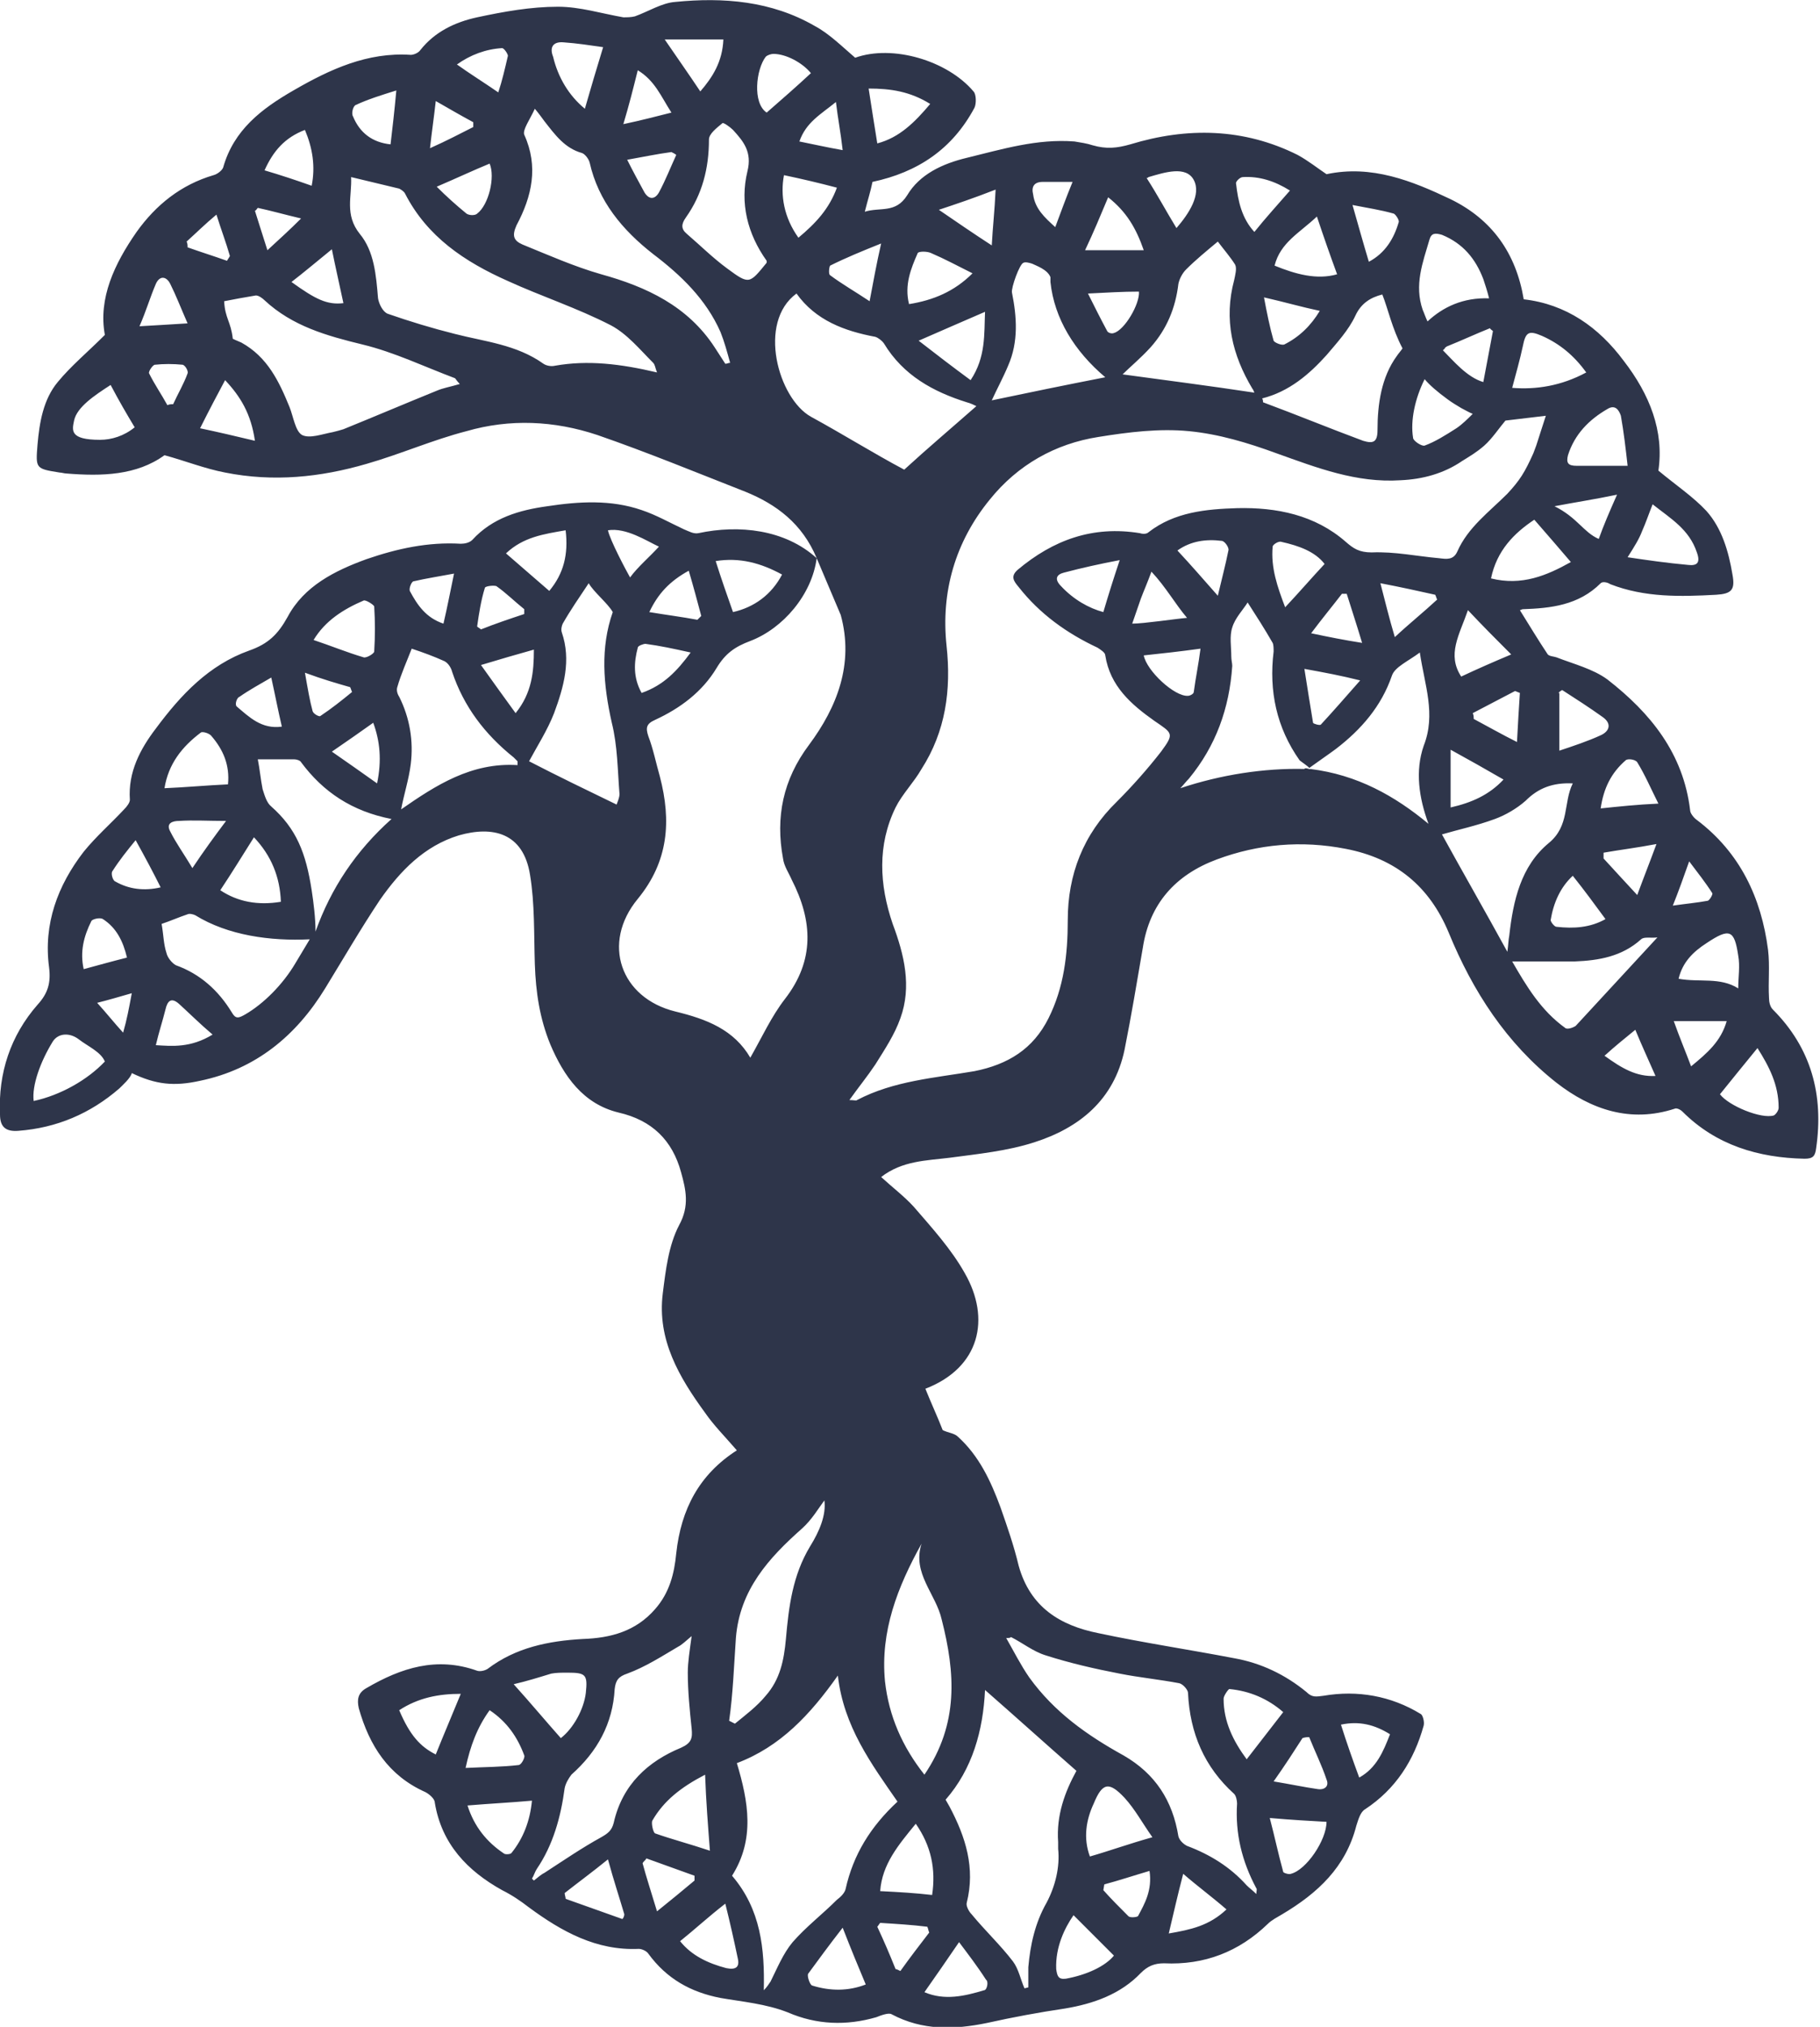 <?xml version="1.0" encoding="UTF-8"?> <svg xmlns="http://www.w3.org/2000/svg" xmlns:xlink="http://www.w3.org/1999/xlink" version="1.1" id="Layer_1" x="0px" y="0px" viewBox="0 0 189.2 210.6" style="enable-background:new 0 0 189.2 210.6;" xml:space="preserve"> <style type="text/css"> .st0{fill:#2E354A;} </style> <path class="st0" d="M184.3,104.9c-0.3-0.3-0.4-0.8-0.4-1.2c-0.1-1.7,0.1-3.3-0.1-5c-0.7-5.4-2.9-10.1-7.4-13.5 c-0.3-0.2-0.7-0.7-0.7-1c-0.7-5.9-4.1-10.1-8.6-13.6c-1.5-1.1-3.5-1.6-5.3-2.3c-0.3-0.1-0.7-0.1-0.9-0.3c-1-1.5-1.9-3-2.9-4.6 c0.1,0,0.2-0.1,0.3-0.1c2.9-0.1,5.8-0.4,8.1-2.7c0.2-0.2,0.7-0.1,1,0.1c3.6,1.4,7.3,1.3,11,1.1c1.6-0.1,2-0.5,1.7-2.1 c-0.4-2.4-1.1-4.8-2.7-6.6c-1.4-1.5-3.2-2.7-5-4.2c0.6-4.1-0.9-7.9-3.6-11.4c-2.6-3.5-6-5.9-10.4-6.4c-0.8-4.8-3.3-8.3-7.6-10.4 c-4-1.9-8.2-3.6-12.9-2.6c-0.9-0.6-1.9-1.4-3-2c-5.6-2.8-11.5-2.9-17.4-1.1c-1.4,0.4-2.5,0.5-3.9,0.1c-0.6-0.2-1.3-0.3-1.9-0.4 c-3.9-0.3-7.5,0.8-11.2,1.7c-2.5,0.6-4.9,1.7-6.2,3.9c-1.2,1.9-2.8,1.2-4.4,1.7c0.3-1.2,0.6-2.1,0.8-3.1c4.7-1,8.3-3.4,10.6-7.7 c0.2-0.4,0.2-1.4-0.1-1.7C98.5,6.3,92.8,4.6,88.9,6c-1.4-1.2-2.7-2.5-4.2-3.3c-4.5-2.6-9.5-3-14.5-2.5c-1.4,0.1-2.8,1-4.2,1.5 c-0.4,0.1-0.8,0.1-1.2,0.1c-2.3-0.4-4.5-1.1-6.8-1.1c-2.8,0-5.6,0.5-8.4,1.1c-2.3,0.5-4.4,1.5-5.9,3.4c-0.2,0.3-0.7,0.5-1,0.5 c-4.5-0.3-8.4,1.5-12.2,3.7c-3.3,1.9-6.2,4.1-7.3,8c-0.1,0.3-0.6,0.7-1,0.8c-3.4,1-6,3.1-8,5.9c-2.3,3.3-4,6.9-3.3,10.7 c-1.8,1.8-3.5,3.2-4.9,4.9c-1.5,1.8-1.9,4.2-2.1,6.5c-0.2,2.5-0.2,2.5,2.3,2.9c0.2,0,0.5,0.1,0.7,0.1c3.7,0.3,7.3,0.2,10.2-1.9 c2.2,0.6,4.2,1.4,6.3,1.8c5,1,9.9,0.5,14.7-0.9c3.5-1,6.9-2.5,10.4-3.4c4.5-1.3,9.1-1.1,13.6,0.4c5.2,1.8,10.3,3.9,15.4,5.9 c3.2,1.3,5.9,3.3,7.4,6.9c-3.3-3-8.1-3.5-12.3-2.6c-0.5,0.1-1-0.2-1.5-0.4c-1.5-0.7-2.9-1.5-4.4-2c-3.2-1.1-6.5-0.9-9.8-0.4 c-2.9,0.4-5.7,1.2-7.8,3.5c-0.3,0.3-0.8,0.4-1.2,0.4c-3.4-0.2-6.6,0.5-9.8,1.6c-3.3,1.2-6.5,2.8-8.2,6c-1,1.8-2,2.8-4,3.5 c-4.2,1.5-7.1,4.6-9.7,8.1c-1.6,2.1-2.9,4.5-2.7,7.4c0,0.3-0.3,0.7-0.6,1c-1.4,1.5-2.9,2.8-4.2,4.4c-2.7,3.5-4.2,7.5-3.6,12 c0.2,1.6-0.1,2.7-1.2,3.9c-2.8,3.2-4.1,7.1-3.9,11.4c0,1.3,0.6,1.8,1.9,1.7c4-0.3,7.5-1.8,10.5-4.4c0.3-0.3,1.2-1.1,1.3-1.6 c2.5,1.2,4.4,1.4,7.1,0.8c5.8-1.2,10-4.7,13-9.6c1.9-3.1,3.7-6.2,5.7-9.2c2.1-3,4.6-5.6,8.2-6.7c3.5-1,6.7-0.3,7.4,4.1 c0.5,3,0.4,6.2,0.5,9.3c0.1,2.9,0.5,5.6,1.6,8.3c1.4,3.3,3.4,6.2,7.1,7.1c3.5,0.8,5.6,2.9,6.5,6.2c0.5,1.8,0.9,3.5-0.2,5.5 c-1.1,2.1-1.4,4.7-1.7,7.1c-0.6,4.8,1.7,8.7,4.4,12.4c0.9,1.3,2,2.4,3.3,3.9c-3.9,2.5-5.8,6.1-6.3,10.7c-0.2,2.1-0.7,4.1-2.2,5.8 c-2,2.3-4.6,3-7.5,3.1c-3.6,0.2-7,0.9-9.9,3.1c-0.3,0.2-0.8,0.3-1.1,0.2c-4.2-1.5-7.9-0.3-11.5,1.8c-0.9,0.5-1,1.2-0.8,2.1 c1.1,3.9,3.1,7,6.9,8.7c0.4,0.2,1,0.7,1,1.1c0.7,4.3,3.4,7.1,7,9.1c1,0.5,1.9,1.1,2.8,1.8c3.4,2.5,7,4.5,11.4,4.3 c0.3,0,0.8,0.2,1,0.5c1.9,2.6,4.4,4,7.5,4.6c2.3,0.4,4.7,0.6,7,1.5c3,1.3,6.1,1.4,9.2,0.5c0.5-0.2,1.3-0.5,1.6-0.3 c3.2,1.7,6.5,1.6,9.9,0.9c2.7-0.6,5.4-1.1,8.1-1.5c3-0.5,5.8-1.5,7.9-3.7c0.7-0.7,1.4-1,2.4-1c4.2,0.2,7.8-1.2,10.8-4.1 c0.4-0.4,1-0.7,1.5-1c3.7-2.2,6.6-4.9,7.7-9.2c0.2-0.6,0.4-1.4,0.9-1.7c3.2-2.1,5.1-5.1,6.1-8.7c0.1-0.4-0.1-1.1-0.3-1.2 c-3.1-1.9-6.6-2.5-10.1-1.9c-0.8,0.1-1.2,0.2-1.8-0.4c-2.2-1.8-4.7-3-7.5-3.5c-4.7-0.9-9.4-1.6-14.1-2.6c-4-0.8-7.1-2.7-8.3-7 c-0.5-2.1-1.2-4.1-1.9-6.1c-1-2.7-2.2-5.3-4.4-7.3c-0.4-0.4-1-0.4-1.6-0.7c-0.5-1.3-1.2-2.8-1.8-4.3c5.7-2.2,6.8-7.3,4.1-12 c-1.4-2.5-3.4-4.7-5.3-6.9c-1-1.1-2.2-2-3.4-3.1c2.2-1.7,4.7-1.7,7.1-2c3-0.4,6-0.7,8.8-1.6c4.7-1.5,8.3-4.4,9.4-9.6 c0.7-3.5,1.3-7.1,1.9-10.6c0.7-4.6,3.4-7.6,7.7-9.2c4.3-1.6,8.8-2,13.4-1.1c5.2,1,8.7,3.9,10.7,8.7c2.5,6.1,6,11.5,11.2,15.6 c3.6,2.8,7.7,4.2,12.3,2.7c0.2-0.1,0.6,0.1,0.8,0.3c3.5,3.5,7.9,4.8,12.7,4.9c0.9,0,1.1-0.3,1.2-1.1 C189.6,113.8,188.3,108.9,184.3,104.9 M96.7,10.8c-1.6,1.9-3.2,3.5-5.5,4.1c-0.3-1.9-0.6-3.7-0.9-5.7C92.6,9.2,94.6,9.5,96.7,10.8 M10.4,45.7c-3.2,0-2.9-1-2.7-2c0.3-1.4,2.1-2.6,3.8-3.7c0.9,1.7,1.6,2.9,2.5,4.4C12.9,45.3,11.6,45.7,10.4,45.7 M180.7,99.3 c0.2,1.1,0,2.2,0,3.4c-1.9-1.2-4-0.6-6.2-1c0.4-1.7,1.5-2.8,2.9-3.7C179.8,96.4,180.3,96.6,180.7,99.3 M162,72 c0.1-0.1,0.2-0.2,0.4-0.3c1.4,0.9,2.8,1.8,4.2,2.8c1,0.7,0.7,1.5-0.2,1.9c-1.3,0.6-2.8,1.1-4.3,1.6V72z M166.9,95.5 c-1.6,0.9-3.3,1-5.1,0.8c-0.2,0-0.6-0.5-0.6-0.7c0.3-1.8,1-3.4,2.3-4.6C164.7,92.5,165.8,94,166.9,95.5 M166.7,89.2 c0-0.2,0-0.4,0-0.6c1.7-0.3,3.4-0.5,5.5-0.9c-0.7,1.9-1.3,3.4-2,5.3C168.9,91.6,167.8,90.4,166.7,89.2 M155,60.1 c0.6-2.9,2.4-4.7,4.5-6.1c1.4,1.6,2.6,3,3.8,4.4C160.8,59.8,158.2,60.9,155,60.1 M156.3,81c-1.5,1.6-3.3,2.4-5.5,2.9v-6 C152.8,79,154.4,79.9,156.3,81 M152.6,63.4c1.6,1.7,3,3.1,4.5,4.6c-1.9,0.8-3.5,1.5-5.2,2.3C150.4,68,151.7,66,152.6,63.4 M153.2,74.7c0-0.2,0-0.4-0.1-0.6c1.5-0.8,2.9-1.5,4.4-2.3l0.5,0.2c-0.1,1.6-0.2,3.1-0.3,5.1C156.1,76.3,154.7,75.5,153.2,74.7 M166.2,56c-1.6-0.7-2.2-2.2-4.6-3.4c0,0,0,0,0,0c2.1-0.4,4.1-0.7,6.5-1.2C167.3,53.2,166.7,54.6,166.2,56 M171.8,52.4 c1.9,1.5,3.8,2.6,4.6,5c0.4,1.1,0,1.4-0.9,1.3c-2.2-0.2-4.3-0.5-6.3-0.8c0.7-1.1,1.2-1.9,1.5-2.7C171.1,54.3,171.4,53.4,171.8,52.4 M168.5,43.2c0.3,1.7,0.5,3.4,0.7,5.2c-2.1,0-3.7,0-5.3,0c-0.9,0-1.1-0.3-0.9-1.1c0.7-2.2,2.2-3.7,4.1-4.8 C167.9,42,168.3,42.6,168.5,43.2 M158.3,36c0.3-1.5,0.6-1.7,2-1.1c1.8,0.8,3.3,2,4.6,3.8c-2.6,1.4-5.2,1.8-7.7,1.6 C157.6,38.8,158,37.4,158.3,36 M155.2,34.4c-0.3,1.6-0.6,3.2-1,5.3c-1.7-0.5-3.1-2.2-4.2-3.3c0.1-0.1,0.1-0.1,0.2-0.2 c0-0.1,0.1-0.1,0.2-0.2c1.5-0.6,3-1.3,4.5-1.9C154.9,34.2,155.1,34.3,155.2,34.4 M148.1,39.4c0.5,0.6,1.3,1.3,2.4,2.1 c0.4,0.3,0.9,0.6,1.4,0.9c0.4,0.2,0.9,0.5,1.2,0.6c-0.5,0.5-1.1,1.1-1.7,1.5c-1.1,0.7-2.2,1.4-3.3,1.8c-0.3,0.1-1.2-0.5-1.2-0.8 C146.6,43.7,147.1,41.4,148.1,39.4 M148.6,24.9c0.2-0.7,0.6-0.7,1.3-0.5c2.2,0.9,3.5,2.5,4.3,4.6c0.2,0.6,0.4,1.2,0.6,2 c-2.7-0.1-4.8,0.9-6.4,2.4c-0.2-0.4-0.4-1-0.5-1.2C147,29.6,147.9,27.3,148.6,24.9 M145.8,36.2c-0.2,0.3-0.4,0.5-0.6,0.8 c-1.6,2.2-2,5-2,7.7c0,1.3-0.5,1.4-1.5,1.1c-3.5-1.3-6.9-2.7-10.4-4c0-0.1,0-0.3-0.1-0.4c2.8-0.7,4.9-2.5,6.7-4.5 c1.1-1.3,2.3-2.6,3-4.1c0.6-1.3,1.6-1.9,2.8-2.2C144.3,32.1,144.7,34.1,145.8,36.2C145.8,36.2,145.8,36.2,145.8,36.2 M131.4,30.9 c2.2,0.5,3.9,1,5.8,1.4c-0.9,1.5-2.1,2.7-3.7,3.5c-0.3,0.1-1-0.2-1.1-0.4C132,34,131.7,32.5,131.4,30.9 M144.9,22.2 c0.2,0.1,0.6,0.7,0.5,0.9c-0.5,1.7-1.4,3.2-3.1,4.1c-0.6-2-1.1-3.8-1.7-5.9C142.1,21.6,143.5,21.8,144.9,22.2 M136.9,22.5 c0.7,2.1,1.4,4.1,2.1,6c-2.1,0.6-4.3,0-6.5-0.9C133.1,25.2,135.1,24.2,136.9,22.5 M129.2,18.4c1.7-0.1,3.3,0.4,4.9,1.4 c-1.3,1.5-2.5,2.8-3.7,4.3c-1.3-1.4-1.7-3.2-1.9-5C128.4,18.9,128.9,18.4,129.2,18.4 M119.4,18.4c1.7-0.5,3.9-1.2,4.7,0.3 c0.8,1.5-0.5,3.5-1.8,5c-1.1-1.8-2-3.5-3.1-5.2C119.3,18.5,119.4,18.4,119.4,18.4 M119.6,36.1c1.7-1.9,2.6-4.1,2.9-6.6 c0.1-0.5,0.4-1.1,0.8-1.5c1-1,2.1-1.9,3.3-2.9c0.6,0.8,1.3,1.6,1.8,2.4c0.2,0.4,0,1.1-0.1,1.6c-1.1,4.1-0.2,7.8,1.9,11.3 c0.1,0.1,0.1,0.2,0.2,0.4c0,0.1,0,0.2,0,0c-4.6-0.7-9.3-1.3-13.7-1.9C117.4,38.2,118.6,37.2,119.6,36.1 M115.8,34.6 c-0.2,0.1-0.6,0-0.7-0.2c-0.7-1.3-1.3-2.5-2-3.9c2-0.1,3.6-0.2,5.3-0.2C118.5,31.6,116.9,34.3,115.8,34.6 M115.2,20.5 c1.9,1.5,2.9,3.2,3.7,5.5h-6.1C113.7,24.1,114.4,22.4,115.2,20.5 M108.4,18.9c1,0,2,0,3.1,0c-0.7,1.7-1.2,3.1-1.8,4.7 c-1.1-1-2.1-1.9-2.3-3.4C107.2,19.4,107.5,18.9,108.4,18.9 M105.2,30.4c-0.1-0.5,0.8-3,1.2-3.1c0.2-0.1,0.6,0,0.9,0.1 c0.4,0.2,1.6,0.6,1.9,1.4c0,0.2,0,0.3,0,0.5c0,0,0,0,0,0l0,0c0.4,3.8,2.5,7.2,5.7,9.9c-4.1,0.8-8,1.6-11.8,2.4 c0.5-1.1,1.2-2.4,1.7-3.6C105.9,35.5,105.7,32.9,105.2,30.4 M103.5,19.7c-0.1,2.2-0.3,3.9-0.4,5.8c-2-1.3-3.6-2.4-5.5-3.7 C99.4,21.2,101.2,20.6,103.5,19.7 M95.4,26.3c0.1-0.2,1-0.2,1.4,0c1.4,0.6,2.7,1.3,4.3,2.1c-1.9,1.9-4.1,2.8-6.6,3.2 C94,29.6,94.7,27.9,95.4,26.3 M102.4,32.4c-0.1,2.3,0.1,4.7-1.5,7.1c-1.9-1.4-3.6-2.7-5.4-4.1C98,34.3,100.1,33.4,102.4,32.4 M91.6,25.3c-0.5,2.2-0.8,3.9-1.2,6c-1.5-1-2.9-1.8-4.1-2.7c-0.2-0.1-0.1-0.9,0-1C87.9,26.8,89.6,26.1,91.6,25.3 M83,24.7 c-1.5-2.1-1.9-4.4-1.5-6.5c1.9,0.4,3.6,0.8,5.5,1.3C86.2,21.7,84.8,23.2,83,24.7 M86.9,10.6c0.2,1.7,0.5,3.2,0.7,5 c-1.7-0.3-3-0.6-4.5-0.9C83.8,12.7,85.3,11.9,86.9,10.6 M75.2,4.1c-0.1,2.3-1.1,3.9-2.4,5.4c-1.2-1.8-2.4-3.5-3.7-5.4H75.2z M70.3,16.1c-0.6,1.3-1.1,2.6-1.8,3.9c-0.4,0.7-1,0.8-1.5,0c-0.6-1.1-1.2-2.2-1.8-3.4c1.7-0.3,3.1-0.6,4.6-0.8 C70,15.9,70.2,16,70.3,16.1 M66.3,7.3c1.8,1.1,2.4,2.7,3.5,4.4c-1.6,0.4-3.1,0.8-5,1.2C65.4,10.9,65.8,9.3,66.3,7.3 M58.6,4.4 c1.4,0.1,2.7,0.3,4.1,0.5c-0.7,2.3-1.3,4.3-1.9,6.4c-1.7-1.4-2.8-3.3-3.3-5.4C57.1,4.9,57.5,4.3,58.6,4.4 M52.2,5 c0.2,0,0.6,0.6,0.6,0.8c-0.3,1.3-0.6,2.6-1,3.8c-1.6-1.1-2.9-1.9-4.3-2.9C48.9,5.7,50.5,5.1,52.2,5 M49.6,22.2 c-0.2,0.2-0.8,0.2-1.1,0c-1.1-0.9-2.1-1.8-3.1-2.8c2.1-0.9,3.8-1.7,5.5-2.4C51.5,18.4,50.8,21.3,49.6,22.2 M45.3,10.5 c1.4,0.8,2.6,1.5,3.9,2.2c0,0.2,0,0.3,0,0.5c-1.4,0.7-2.7,1.4-4.5,2.2C44.9,13.6,45.1,12.3,45.3,10.5 M37,10.9 c1.3-0.6,2.6-1,4.2-1.5c-0.2,2.2-0.4,3.9-0.6,5.6c-1.9-0.2-3.2-1.2-3.9-2.9C36.5,11.8,36.7,11,37,10.9 M35.7,31.5 c-1.7,0.2-2.9-0.4-5.4-2.2c1.3-1,2.6-2.1,4.2-3.4C34.9,27.9,35.3,29.6,35.7,31.5 M31.7,13.5c0.8,1.9,1.1,3.8,0.7,5.8 c-1.7-0.6-3.2-1.1-4.9-1.6C28.4,15.7,29.6,14.3,31.7,13.5 M26.8,21.6c1.4,0.3,2.8,0.7,4.5,1.1c-1.2,1.2-2.2,2.1-3.5,3.3 c-0.5-1.6-0.9-2.8-1.3-4.1C26.6,21.9,26.7,21.7,26.8,21.6 M22.5,22.3c0.5,1.6,1,2.9,1.4,4.3c-0.1,0.2-0.2,0.3-0.3,0.5 c-1.4-0.5-2.7-0.9-4.1-1.4c0-0.2,0-0.4-0.1-0.6C20.4,24.2,21.3,23.3,22.5,22.3 M16.2,29.5c0.4-0.9,1.1-0.8,1.5,0 c0.6,1.2,1.1,2.5,1.8,4.1c-1.7,0.1-3.1,0.2-5,0.3C15.2,32.3,15.6,30.9,16.2,29.5 M19.5,38.8c-0.4,1.1-1,2.1-1.5,3.2 c-0.2,0-0.4,0-0.6,0.1c-0.6-1.1-1.3-2.1-1.9-3.3c-0.1-0.2,0.4-0.9,0.6-0.9c0.9-0.1,1.9-0.1,2.9,0C19.3,38,19.6,38.6,19.5,38.8 M20.8,44.5c1-2,1.8-3.5,2.6-5c1.6,1.7,2.7,3.5,3.1,6.3C24.4,45.3,22.7,44.9,20.8,44.5 M24.2,35.4C24.2,35.4,24.2,35.4,24.2,35.4 C24.2,35.4,24.2,35.4,24.2,35.4 M24.2,35.3C24.2,35.3,24.2,35.2,24.2,35.3C24.2,35.3,24.2,35.3,24.2,35.3 M24.3,35.2L24.3,35.2 L24.3,35.2L24.3,35.2z M24.3,35.3C24.3,35.5,24.3,35.8,24.3,35.3 M45.4,40.6c-3.2,1.3-6.5,2.7-9.7,4c-0.3,0.1-0.7,0.2-1.1,0.3 c-1.1,0.2-2.4,0.7-3.2,0.3c-0.7-0.4-0.9-1.9-1.3-2.9c-1.1-2.7-2.3-5.2-5-6.7c-0.2-0.1-0.5-0.2-0.9-0.4c0,0,0,0,0-0.1c0,0,0,0,0,0.1 c-0.2-1.8-0.8-2.1-0.9-3.9c1-0.2,2.1-0.4,3.3-0.6c0.3,0,0.7,0.3,0.9,0.5c2.9,2.7,6.5,3.7,10.2,4.6c3.3,0.8,6.4,2.3,9.6,3.5 c0.1,0.1,0.2,0.3,0.5,0.6C46.8,40.2,46.1,40.3,45.4,40.6 M57.7,38c-0.4,0.1-0.9,0-1.2-0.2c-2.8-2-6.1-2.3-9.2-3.1 c-2.4-0.6-4.7-1.3-7-2.1c-0.5-0.2-0.9-1-1-1.6c-0.2-2.4-0.4-4.9-1.9-6.7c-1.6-2-0.8-3.9-0.9-5.9c1.7,0.4,3.3,0.8,5,1.2 c0.2,0.1,0.5,0.3,0.6,0.5c2.3,4.5,6.2,7.1,10.7,9.1c3.5,1.6,7.2,2.8,10.7,4.6c1.7,0.9,3,2.5,4.4,3.9c0.2,0.2,0.2,0.5,0.4,1 C64.5,37.8,61.1,37.4,57.7,38 M75.4,37.8c-0.4-0.6-0.7-1.1-1.1-1.7c-2.8-4.3-7.1-6.3-11.8-7.6c-2.8-0.8-5.5-2-8.2-3.1 c-0.9-0.4-1.1-0.9-0.6-2c1.6-3,2.3-6.1,0.8-9.4c-0.2-0.5,0.6-1.6,1.1-2.7c0.5,0.6,0.7,0.9,1,1.3c1.1,1.4,2.1,2.8,3.9,3.3 c0.3,0.1,0.7,0.6,0.8,1c0.9,4,3.4,7,6.6,9.5c2.9,2.2,5.5,4.7,7,8.1c0.4,1,0.7,2.1,1,3.2C75.7,37.7,75.6,37.8,75.4,37.8 M79.7,27.3 c-1.8,2.2-1.8,2.3-4.1,0.6c-1.5-1.1-2.8-2.4-4.2-3.6c-0.6-0.5-0.6-1-0.1-1.7c1.7-2.4,2.4-5.1,2.4-8.1c0-0.6,0.8-1.2,1.4-1.7 c0.1-0.1,0.8,0.4,1.1,0.7c1.1,1.2,2,2.3,1.5,4.3c-0.8,3.3,0,6.5,2,9.3C79.7,27.2,79.7,27.3,79.7,27.3 M79.6,5.9 c0.2-0.2,0.6-0.3,0.8-0.3c1.3,0,3,0.9,3.9,2c-1.5,1.4-3,2.7-4.6,4.1C78.2,10.7,78.6,7.2,79.6,5.9 M84.3,43.3 c-3.4-1.9-5.6-9.8-1.5-12.8c2,2.8,5,3.9,8.2,4.5c0.3,0.1,0.7,0.4,0.9,0.7c2,3.3,5.1,5,8.6,6.1c0.4,0.1,0.8,0.3,1,0.4 c-2.5,2.2-5.1,4.4-7.5,6.6C90.8,47.1,87.6,45.1,84.3,43.3 M81.3,59.7c-1.1,2.1-2.9,3.4-5.1,3.9c-0.6-1.7-1.2-3.4-1.8-5.3 C76.9,57.9,79.1,58.5,81.3,59.7 M71.6,59.3c0.5,1.7,0.9,3.2,1.3,4.7c-0.1,0.1-0.3,0.3-0.4,0.4c-1.6-0.3-3.2-0.5-5-0.8 C68.4,61.7,69.6,60.4,71.6,59.3 M71.8,67.8c-1.4,1.9-2.8,3.4-5.1,4.2c-0.9-1.6-0.8-3.2-0.4-4.7c0-0.2,0.6-0.4,0.8-0.4 C68.6,67.1,70,67.4,71.8,67.8 M68.5,56.8c-1,1.1-2.2,2.1-3,3.2l0,0c-0.4-0.7-2.1-3.9-2.3-4.9C65.1,54.8,67.2,56.2,68.5,56.8 M58.8,55.1c0.3,2.5-0.2,4.5-1.7,6.3c-1.5-1.3-3-2.6-4.5-3.9C54.4,55.8,56.5,55.5,58.8,55.1 M50.4,61.1c0-0.2,0.9-0.3,1.2-0.2 c1,0.7,1.9,1.6,2.9,2.4c0,0.2,0,0.3,0,0.5c-1.5,0.5-3,1-4.5,1.6c-0.1-0.1-0.3-0.2-0.4-0.3C49.8,63.7,50,62.4,50.4,61.1 M43,60.4 c1.3-0.3,2.6-0.5,4.2-0.8c-0.4,1.9-0.7,3.5-1.1,5.2c-1.8-0.6-2.7-1.9-3.5-3.4C42.5,61.1,42.8,60.4,43,60.4 M37.8,62.4 c0.2-0.1,1,0.4,1.1,0.6c0.1,1.6,0.1,3.1,0,4.7c0,0.2-0.8,0.7-1.1,0.6c-1.7-0.5-3.4-1.2-5.2-1.8C33.8,64.5,35.7,63.3,37.8,62.4 M39.2,81.4c-1.7-1.2-3.1-2.2-4.7-3.3c1.6-1.1,2.9-2,4.3-3C39.5,77,39.7,79,39.2,81.4 M36.4,71.4c0.1,0.2,0.1,0.3,0.2,0.5 c-1.1,0.9-2.1,1.7-3.3,2.5c-0.1,0.1-0.7-0.2-0.8-0.5c-0.3-1.1-0.5-2.3-0.8-4C33.6,70.6,35,71,36.4,71.4 M24.9,72.4 c1-0.7,2.1-1.3,3.3-2c0.4,1.8,0.7,3.4,1.1,5.1c-2.1,0.3-3.4-1-4.7-2.1C24.4,73.2,24.6,72.5,24.9,72.4 M26.4,87 c1.8,1.9,2.7,4.1,2.8,6.7c-2.4,0.4-4.5,0-6.3-1.2C24.1,90.7,25.2,88.9,26.4,87 M20,90.2c-0.9-1.5-1.7-2.6-2.3-3.8 c-0.5-0.9,0.3-1.1,0.9-1.1c1.5-0.1,3,0,4.9,0C22.3,86.9,21.2,88.4,20,90.2 M20.9,76.1c0.2-0.1,0.9,0.1,1.1,0.4c1.2,1.4,1.9,3,1.7,5 c-2.2,0.1-4.3,0.3-6.6,0.4C17.5,79.4,18.9,77.6,20.9,76.1 M9.5,95.7c0.1-0.2,0.9-0.4,1.2-0.2c1.4,0.9,2.1,2.3,2.5,4 c-1.6,0.4-3,0.8-4.5,1.2C8.3,98.9,8.7,97.3,9.5,95.7 M3.5,114.4c-0.2-1.6,0.7-4.1,2-6.2c0.6-0.9,1.8-0.9,2.7-0.2 c0.9,0.7,2.3,1.3,2.7,2.3C9.1,112.2,6.3,113.8,3.5,114.4 M12.8,107.3c-1-1.1-1.7-2-2.7-3.1c1.2-0.3,2.2-0.6,3.6-1 C13.4,104.8,13.2,105.9,12.8,107.3 M12,91.6c-0.3-0.1-0.5-0.9-0.3-1.1c0.7-1.1,1.5-2.1,2.4-3.2c1,1.8,1.8,3.3,2.6,4.9 C15,92.6,13.4,92.4,12,91.6 M16.2,108.6c0.3-1.3,0.7-2.5,1-3.7c0.2-0.9,0.6-1.3,1.4-0.6c1.1,1,2.2,2.1,3.5,3.2 C19.8,108.9,17.9,108.7,16.2,108.6 M30.7,100.1c-1.3,2.2-3.3,4.2-5.2,5.3c-0.7,0.4-1,0.5-1.4-0.2c-1.4-2.3-3.3-4-5.8-4.9 c-0.4-0.2-0.9-0.8-1-1.3c-0.3-0.9-0.3-1.9-0.5-3c0.9-0.3,1.8-0.7,2.7-1c0.2-0.1,0.6,0,0.8,0.1c3.4,2.1,7.8,2.7,11.9,2.5L30.7,100.1z M32.8,96.8C32.8,96.8,32.9,96.8,32.8,96.8c0-1.4-0.2-3-0.4-4.3c-0.6-3.9-1.6-6.4-4.2-8.7c-0.5-0.4-0.7-1.2-0.9-1.8 c-0.2-1-0.3-2.1-0.5-3.1c1.3,0,2.5,0,3.8,0c0.2,0,0.6,0.1,0.7,0.3c2.3,3.1,5.3,5.1,9.4,5.9C37,88.4,34.4,92.3,32.8,96.8 M41.7,84.1 c0.3-1.6,0.8-3.1,1-4.7c0.3-2.4-0.1-4.8-1.2-7c-0.2-0.3-0.3-0.7-0.2-1c0.4-1.4,1-2.7,1.5-4c1.2,0.4,2.3,0.8,3.4,1.3 c0.4,0.2,0.7,0.7,0.8,1.1c1.2,3.6,3.4,6.5,6.4,8.9c0.1,0.1,0.3,0.3,0.4,0.4c0,0.1,0,0.2,0,0.4C49,79.2,45.3,81.6,41.7,84.1 M53.6,74.1c-1.3-1.8-2.4-3.3-3.6-5c2-0.6,3.7-1.1,5.5-1.6C55.5,69.8,55.3,72,53.6,74.1 M64.1,83.6c-3.1-1.5-6.2-3-9.1-4.5 c0.8-1.5,1.9-3.2,2.6-5c1-2.7,1.8-5.5,0.8-8.4c-0.1-0.3,0-0.7,0.1-0.9c0.8-1.4,1.7-2.7,2.7-4.2c0.5,0.9,2,2.1,2.5,3l0,0 c-1.3,3.7-1,7.5-0.1,11.5c0.6,2.4,0.6,4.9,0.8,7.4C64.4,82.9,64.2,83.3,64.1,83.6 M70.2,105.1c-5.7-1.4-7.7-7.1-3.9-11.7 c3.2-3.9,3.5-8.1,2.3-12.7c-0.4-1.4-0.7-2.9-1.2-4.2c-0.3-0.9-0.2-1.3,0.7-1.7c2.6-1.2,4.9-2.9,6.4-5.4c0.9-1.5,1.9-2.2,3.5-2.8 c3.4-1.3,6.4-4.8,6.9-8.6c0,0,0,0,0,0l2.5,5.9c1.4,5.1-0.4,9.6-3.3,13.5c-2.7,3.6-3.5,7.5-2.7,11.8c0.1,0.8,0.6,1.5,0.9,2.2 c2.2,4.3,2.4,8.4-0.7,12.4c-1.4,1.8-2.4,4-3.6,6.1C76.3,107,73.5,105.9,70.2,105.1 M76.5,170.2c0.4-5,3.4-8.3,6.9-11.4 c1-0.9,1.7-2.1,2.3-2.9c0.2,1.5-0.5,3.2-1.5,4.8c-1.8,3-2.2,6.2-2.5,9.6c-0.2,2.2-0.6,4.2-2.1,5.9c-0.9,1.1-2.1,2-3.2,2.9 c-0.2-0.1-0.4-0.2-0.6-0.3C76.2,176,76.3,173.1,76.5,170.2 M73.8,192.3c-2.1-0.7-4-1.2-5.7-1.8c-0.2-0.1-0.4-1-0.3-1.3 c1.2-2.1,3-3.5,5.5-4.8C73.4,187.2,73.6,189.7,73.8,192.3 M57.3,173.9c0.5-0.1,1.1-0.1,1.7-0.1c1.9,0,2.1,0.2,1.9,2.1 c-0.2,1.7-1.3,3.7-2.6,4.7c-1.6-1.8-3.1-3.6-4.9-5.6C54.7,174.7,56,174.3,57.3,173.9 M45.3,182.3c-1.6-0.8-2.7-2-3.8-4.6 c2-1.3,4.1-1.7,6.4-1.7C47,178.2,46.1,180.3,45.3,182.3 M50.9,177.7c1.8,1.2,2.9,2.8,3.6,4.7c0.1,0.2-0.3,1-0.6,1 c-1.7,0.2-3.5,0.2-5.5,0.3C48.9,181.4,49.6,179.5,50.9,177.7 M53.2,192.5c-0.1,0.2-0.7,0.2-0.8,0.1c-1.8-1.2-3.1-2.8-3.8-5 c2.4-0.2,4.5-0.3,6.7-0.5C55.1,189.2,54.4,191,53.2,192.5 M64.7,199.4l-5.9-2.1c0-0.2-0.1-0.4-0.1-0.6c1.4-1.1,2.9-2.2,4.5-3.5 c0.6,2.2,1.2,4,1.7,5.7C64.9,199.1,64.8,199.3,64.7,199.4 M63.8,189.4c-0.2,0.8-0.6,1.1-1.3,1.5c-2,1.1-3.9,2.4-5.9,3.7 c-0.4,0.2-0.7,0.5-1.1,0.8c-0.1-0.1-0.1-0.1-0.2-0.2c0.2-0.3,0.3-0.7,0.5-1c1.7-2.5,2.5-5.4,2.9-8.4c0.1-0.5,0.4-1,0.7-1.4 c2.7-2.4,4.3-5.3,4.5-8.9c0.1-0.9,0.4-1.3,1.3-1.6c1.9-0.7,3.6-1.8,5.3-2.8c0.4-0.2,0.8-0.6,1.4-1.1c-0.2,1.5-0.4,2.7-0.4,3.8 c0,1.9,0.2,3.9,0.4,5.8c0.1,1,0,1.5-1.1,2C67.4,183,64.7,185.4,63.8,189.4 M68.3,198.6c-0.6-2-1.1-3.5-1.5-5 c0.1-0.2,0.3-0.3,0.4-0.5c1.7,0.6,3.3,1.2,5,1.8c0,0.2,0,0.3,0,0.5C71,196.4,69.8,197.4,68.3,198.6 M75.5,204.5 c-1.9-0.5-3.6-1.3-4.8-2.8c1.5-1.2,2.9-2.5,4.7-3.9c0.5,2,0.9,3.8,1.3,5.7C76.9,204.4,76.5,204.7,75.5,204.5 M84.4,206.3 c-0.2-0.1-0.5-0.9-0.4-1.2c1.1-1.5,2.2-3,3.6-4.8c0.9,2.3,1.6,4,2.4,5.9C88.2,206.9,86.3,206.9,84.4,206.3 M93.1,204.6 c-0.6-1.5-1.2-2.9-1.9-4.4c0.1-0.1,0.2-0.3,0.3-0.4c1.6,0.1,3.3,0.2,4.9,0.4c0.1,0.2,0.1,0.4,0.2,0.6c-1,1.3-2,2.6-3,4 C93.4,204.7,93.2,204.6,93.1,204.6 M91.5,196.5c0.2-2.8,1.9-4.8,3.7-7c1.6,2.3,2.1,4.7,1.7,7.4C95.2,196.7,93.5,196.6,91.5,196.5 M102.3,206.8c-2,0.6-4.1,1.1-6.2,0.2c1.2-1.7,2.3-3.3,3.6-5.2c0.9,1.2,1.9,2.5,2.8,3.9C102.8,205.9,102.6,206.8,102.3,206.8 M110.8,205.6c-0.8,0.1-0.9-0.3-1-1c-0.1-2.3,0.9-4.3,1.8-5.6c1.4,1.4,2.8,2.8,4.2,4.2C114.9,204.3,113,205.2,110.8,205.6 M118.3,199.1c-0.1,0.1-0.8,0.2-1,0c-0.9-0.9-1.8-1.8-2.6-2.7l0.1-0.6c1.5-0.4,3-0.9,4.7-1.4C119.8,196.4,119,197.8,118.3,199.1 M113.3,192.9c-0.7-1.9-0.4-3.8,0.4-5.5c0.9-2.2,1.6-2.3,3.2-0.6c1.1,1.2,1.9,2.7,2.9,4.1C117.3,191.6,115.4,192.3,113.3,192.9 M121.5,200.9c0.5-2.1,0.9-3.9,1.5-6.2c1.5,1.3,3,2.4,4.5,3.7C125.7,200.1,123.8,200.5,121.5,200.9 M134.2,194.7 c-0.2,0.1-0.8-0.1-0.8-0.2c-0.5-1.8-0.9-3.7-1.4-5.6c2.3,0.2,4.1,0.3,5.9,0.4C137.9,191.2,135.8,194.3,134.2,194.7 M144.5,180.2 c-0.7,1.8-1.4,3.5-3.2,4.5c-0.7-1.9-1.3-3.6-1.9-5.5C141.3,178.8,142.9,179.2,144.5,180.2 M136.1,180.5c0.6,1.5,1.3,2.9,1.8,4.4 c0.3,0.7-0.2,1.1-0.9,1c-1.4-0.2-2.8-0.5-4.6-0.8c1.2-1.7,2.1-3.1,3-4.5C135.7,180.5,135.9,180.5,136.1,180.5 M127.8,175.5 c2.1,0.2,4,1,5.6,2.4c-1.3,1.7-2.5,3.2-3.8,4.9c-1.4-1.9-2.4-3.9-2.4-6.3C127.2,176.2,127.7,175.5,127.8,175.5 M105.1,170.1 c1.2,0.6,2.3,1.5,3.6,1.9c2.5,0.8,5.1,1.4,7.7,1.9c2,0.4,4.1,0.6,6.2,1c0.4,0.1,0.9,0.7,0.9,1c0.2,4.2,1.7,7.7,4.8,10.5 c0.2,0.2,0.3,0.7,0.3,1c-0.2,3.1,0.5,6,2,8.8c0.1,0.1,0,0.3,0,0.6c-0.4-0.4-0.7-0.6-1-0.9c-1.7-1.9-3.8-3.2-6.2-4.1 c-0.4-0.2-0.8-0.6-0.9-1c-0.6-3.7-2.4-6.5-5.7-8.4c-3.8-2.1-7.2-4.5-9.8-8.1c-0.9-1.3-1.6-2.7-2.4-4.1 C104.9,170.2,105,170.2,105.1,170.1 M102.4,175.6c3.2,2.8,6.3,5.6,9.5,8.4c-1.2,2.2-2.1,4.6-1.9,7.4c0,0.2,0,0.5,0,0.7 c0.2,1.9-0.3,3.9-1.2,5.6c-1.2,2.1-1.7,4.4-1.9,6.7c0,0.7,0,1.4,0,2.1l-0.4,0.1c-0.4-0.9-0.6-2-1.2-2.8c-1.3-1.7-2.9-3.2-4.3-4.9 c-0.3-0.3-0.6-0.9-0.5-1.2c0.9-3.6-0.1-6.8-1.8-10c-0.1-0.2-0.3-0.5-0.4-0.7C101.1,183.8,102.2,179.8,102.4,175.6 M95.8,160.4 c-1,3.1,1.5,5.2,2.1,7.9c1.4,5.5,1.8,10.8-1.8,16.1c-2.3-2.9-3.7-6.1-4.1-9.7C91.5,169.5,93.3,164.9,95.8,160.4 M93.3,187.2 c-2.8,2.6-4.6,5.5-5.4,9.1c-0.1,0.4-0.5,0.8-0.9,1.1c-1.5,1.5-3.2,2.8-4.6,4.4c-1,1.2-1.6,2.7-2.3,4.1c-0.2,0.3-0.4,0.6-0.7,0.9 c0.1-4.3-0.3-8.4-3.3-11.9c2.4-3.8,1.7-7.7,0.5-11.7c4.5-1.7,7.6-5,10.5-9.1C87.7,179.4,90.6,183.3,93.3,187.2 M123.4,64.2 c-1.2,0.1-4.5,0.6-5.7,0.6l0.9-2.6c0.3-0.8,0.7-1.7,1.1-2.8C121.2,61,122.2,62.8,123.4,64.2 M122.4,57.2c1.4-1,3-1.2,4.6-1 c0.3,0,0.8,0.7,0.7,1c-0.3,1.5-0.7,3-1.1,4.7C125.1,60.2,123.8,58.7,122.4,57.2 M123.5,64.1C123.5,64.1,123.5,64.1,123.5,64.1 M124.8,67.4c-0.2,1.6-0.5,3-0.7,4.5c0,0.2-0.4,0.4-0.6,0.4c-1.4,0.1-4.3-2.6-4.6-4.2C120.8,67.9,122.6,67.7,124.8,67.4 M148.5,85.6 c-3.5-2.9-7.4-5.1-12.3-5.7c0,0.1-0.5-0.2-0.6,0c-4.2-0.1-8.7,0.6-12.9,2c0.3-0.3,0.6-0.7,0.9-1c2.8-3.4,4.2-7.3,4.5-11.7 c0-0.3-0.1-0.6-0.1-1c0-1-0.2-2.1,0.1-3c0.3-1,1.1-1.8,1.6-2.6c0.9,1.4,1.8,2.8,2.6,4.2c0.1,0.2,0.1,0.6,0.1,0.9 c-0.5,4.1,0.3,7.9,2.7,11.3c0.1,0.1,1,0.7,1,0.8c1.1-0.8,2-1.4,2.8-2c2.6-2,4.7-4.4,5.8-7.6c0.3-0.9,1.7-1.5,2.9-2.4 c0.5,3.4,1.7,6.4,0.4,9.7C147.1,80.1,147.5,82.9,148.5,85.6 M136.3,65.8c1.2-1.6,2.2-2.8,3.2-4.1c0.2,0,0.3,0,0.5,0 c0.5,1.6,1,3.1,1.6,5.1C139.7,66.5,138.2,66.2,136.3,65.8 M141.4,70.7c-1.5,1.7-2.8,3.2-4.1,4.6c-0.1,0.1-0.8-0.1-0.8-0.2 c-0.3-1.8-0.6-3.7-0.9-5.6C137.8,69.9,139.4,70.2,141.4,70.7 M133.6,63.1c-0.8-2.1-1.5-4.1-1.3-6.3c0-0.2,0.6-0.6,0.9-0.5 c1.8,0.4,3.5,1,4.5,2.3C136.3,60.1,135.1,61.5,133.6,63.1 M145,66.2c-0.6-2-1-3.7-1.5-5.6c2.1,0.4,3.9,0.8,5.7,1.2 c0.1,0.2,0.1,0.3,0.2,0.5C148,63.6,146.5,64.8,145,66.2 M142.6,57.4c-1.3,0-1.9-0.4-2.7-1.1c-3.2-2.8-7.2-3.6-11.3-3.5 c-3.2,0.1-6.5,0.4-9.2,2.5c-0.2,0.2-0.6,0.2-0.9,0.1c-4.9-0.8-9,0.7-12.7,3.8c-0.8,0.7-0.4,1.2,0.1,1.8c2.2,2.8,5,4.8,8.2,6.3 c0.3,0.2,0.8,0.5,0.8,0.8c0.5,3.2,2.7,5.1,5.1,6.8c1.9,1.3,2.1,1.3,0.7,3.2c-1.4,1.8-3,3.6-4.6,5.2c-3.5,3.4-5.1,7.6-5.1,12.3 c0,3.6-0.4,7-2,10.2c-1.6,3.2-4.2,4.8-7.7,5.5c-4.1,0.7-8.4,1-12.2,3c-0.1,0.1-0.3,0-0.8,0c1-1.4,1.9-2.5,2.7-3.7 c1-1.6,2-3.1,2.6-4.8c1.2-3.3,0.4-6.6-0.8-9.8c-1.4-4.1-1.6-8.2,0.3-12.1c0.7-1.4,1.9-2.6,2.7-4c2.5-3.9,3.1-8.2,2.6-12.8 c-0.6-5.6,0.9-10.8,4.5-15.2c2.9-3.6,6.8-5.8,11.3-6.5c3.1-0.5,6.3-0.9,9.4-0.6c3.1,0.3,6.1,1.2,9.1,2.3c4.2,1.5,8.3,3.1,12.9,2.8 c2.3-0.1,4.5-0.7,6.4-2c0.8-0.5,1.5-0.9,2.3-1.6c0.8-0.7,1.6-1.9,2.2-2.6l4.2-0.5c-0.4,1.2-0.7,2.2-1,3.1c-0.1,0.3-0.2,0.5-0.3,0.8 c-0.9,2-1.4,2.8-2.7,4.2c-1.9,1.9-4.1,3.5-5.2,6c-0.4,0.9-1.1,0.8-1.9,0.7C147.3,57.8,145,57.3,142.6,57.4 M116.4,58.2 c-0.7,2.1-1.2,3.7-1.7,5.4c-1.5-0.4-3.1-1.3-4.4-2.7c-0.7-0.7-0.5-1.2,0.3-1.4C112.5,59,114.3,58.6,116.4,58.2 M156.7,98.9 c-2.3-4.2-4.6-8.2-6.8-12.2c1.7-0.5,3.6-0.9,5.5-1.6c1.1-0.4,2.3-1.1,3.2-1.9c1.3-1.3,2.8-1.9,4.9-1.8c-1,2-0.3,4.4-2.5,6.2 c-2.9,2.4-3.7,6-4.1,9.6C156.8,97.7,156.8,98.2,156.7,98.9 M166.8,109.7c1.1-1,2.1-1.8,3.2-2.7c0.7,1.7,1.4,3.2,2.1,4.8 C170.1,111.9,168.6,111,166.8,109.7 M163.8,106.6c-0.3,0.2-0.9,0.4-1.1,0.2c-2.5-1.8-4-4.3-5.5-6.9c2.3,0,4.4,0,6.5,0 c2.5-0.1,4.9-0.5,6.9-2.3c0.3-0.3,1.1-0.1,1.7-0.2L163.8,106.6z M166.4,84c0.3-2.1,1.1-3.7,2.6-5c0.2-0.2,1-0.1,1.2,0.2 c0.8,1.3,1.4,2.7,2.2,4.3C170.2,83.6,168.3,83.8,166.4,84 M175.6,89.5c0.9,1.2,1.7,2.2,2.4,3.3c0.1,0.1-0.3,0.8-0.5,0.8 c-1.1,0.2-2.2,0.3-3.6,0.5C174.5,92.6,175,91.2,175.6,89.5 M175.8,110.8c-0.6-1.6-1.2-3-1.8-4.7h5.5 C178.9,108.2,177.5,109.4,175.8,110.8 M184.9,115.1c0,0.3-0.3,0.7-0.5,0.8c-1.3,0.4-4.7-1-5.6-2.2c1.3-1.6,2.5-3.1,3.9-4.8 C183.9,110.8,184.9,112.7,184.9,115.1"></path> </svg> 